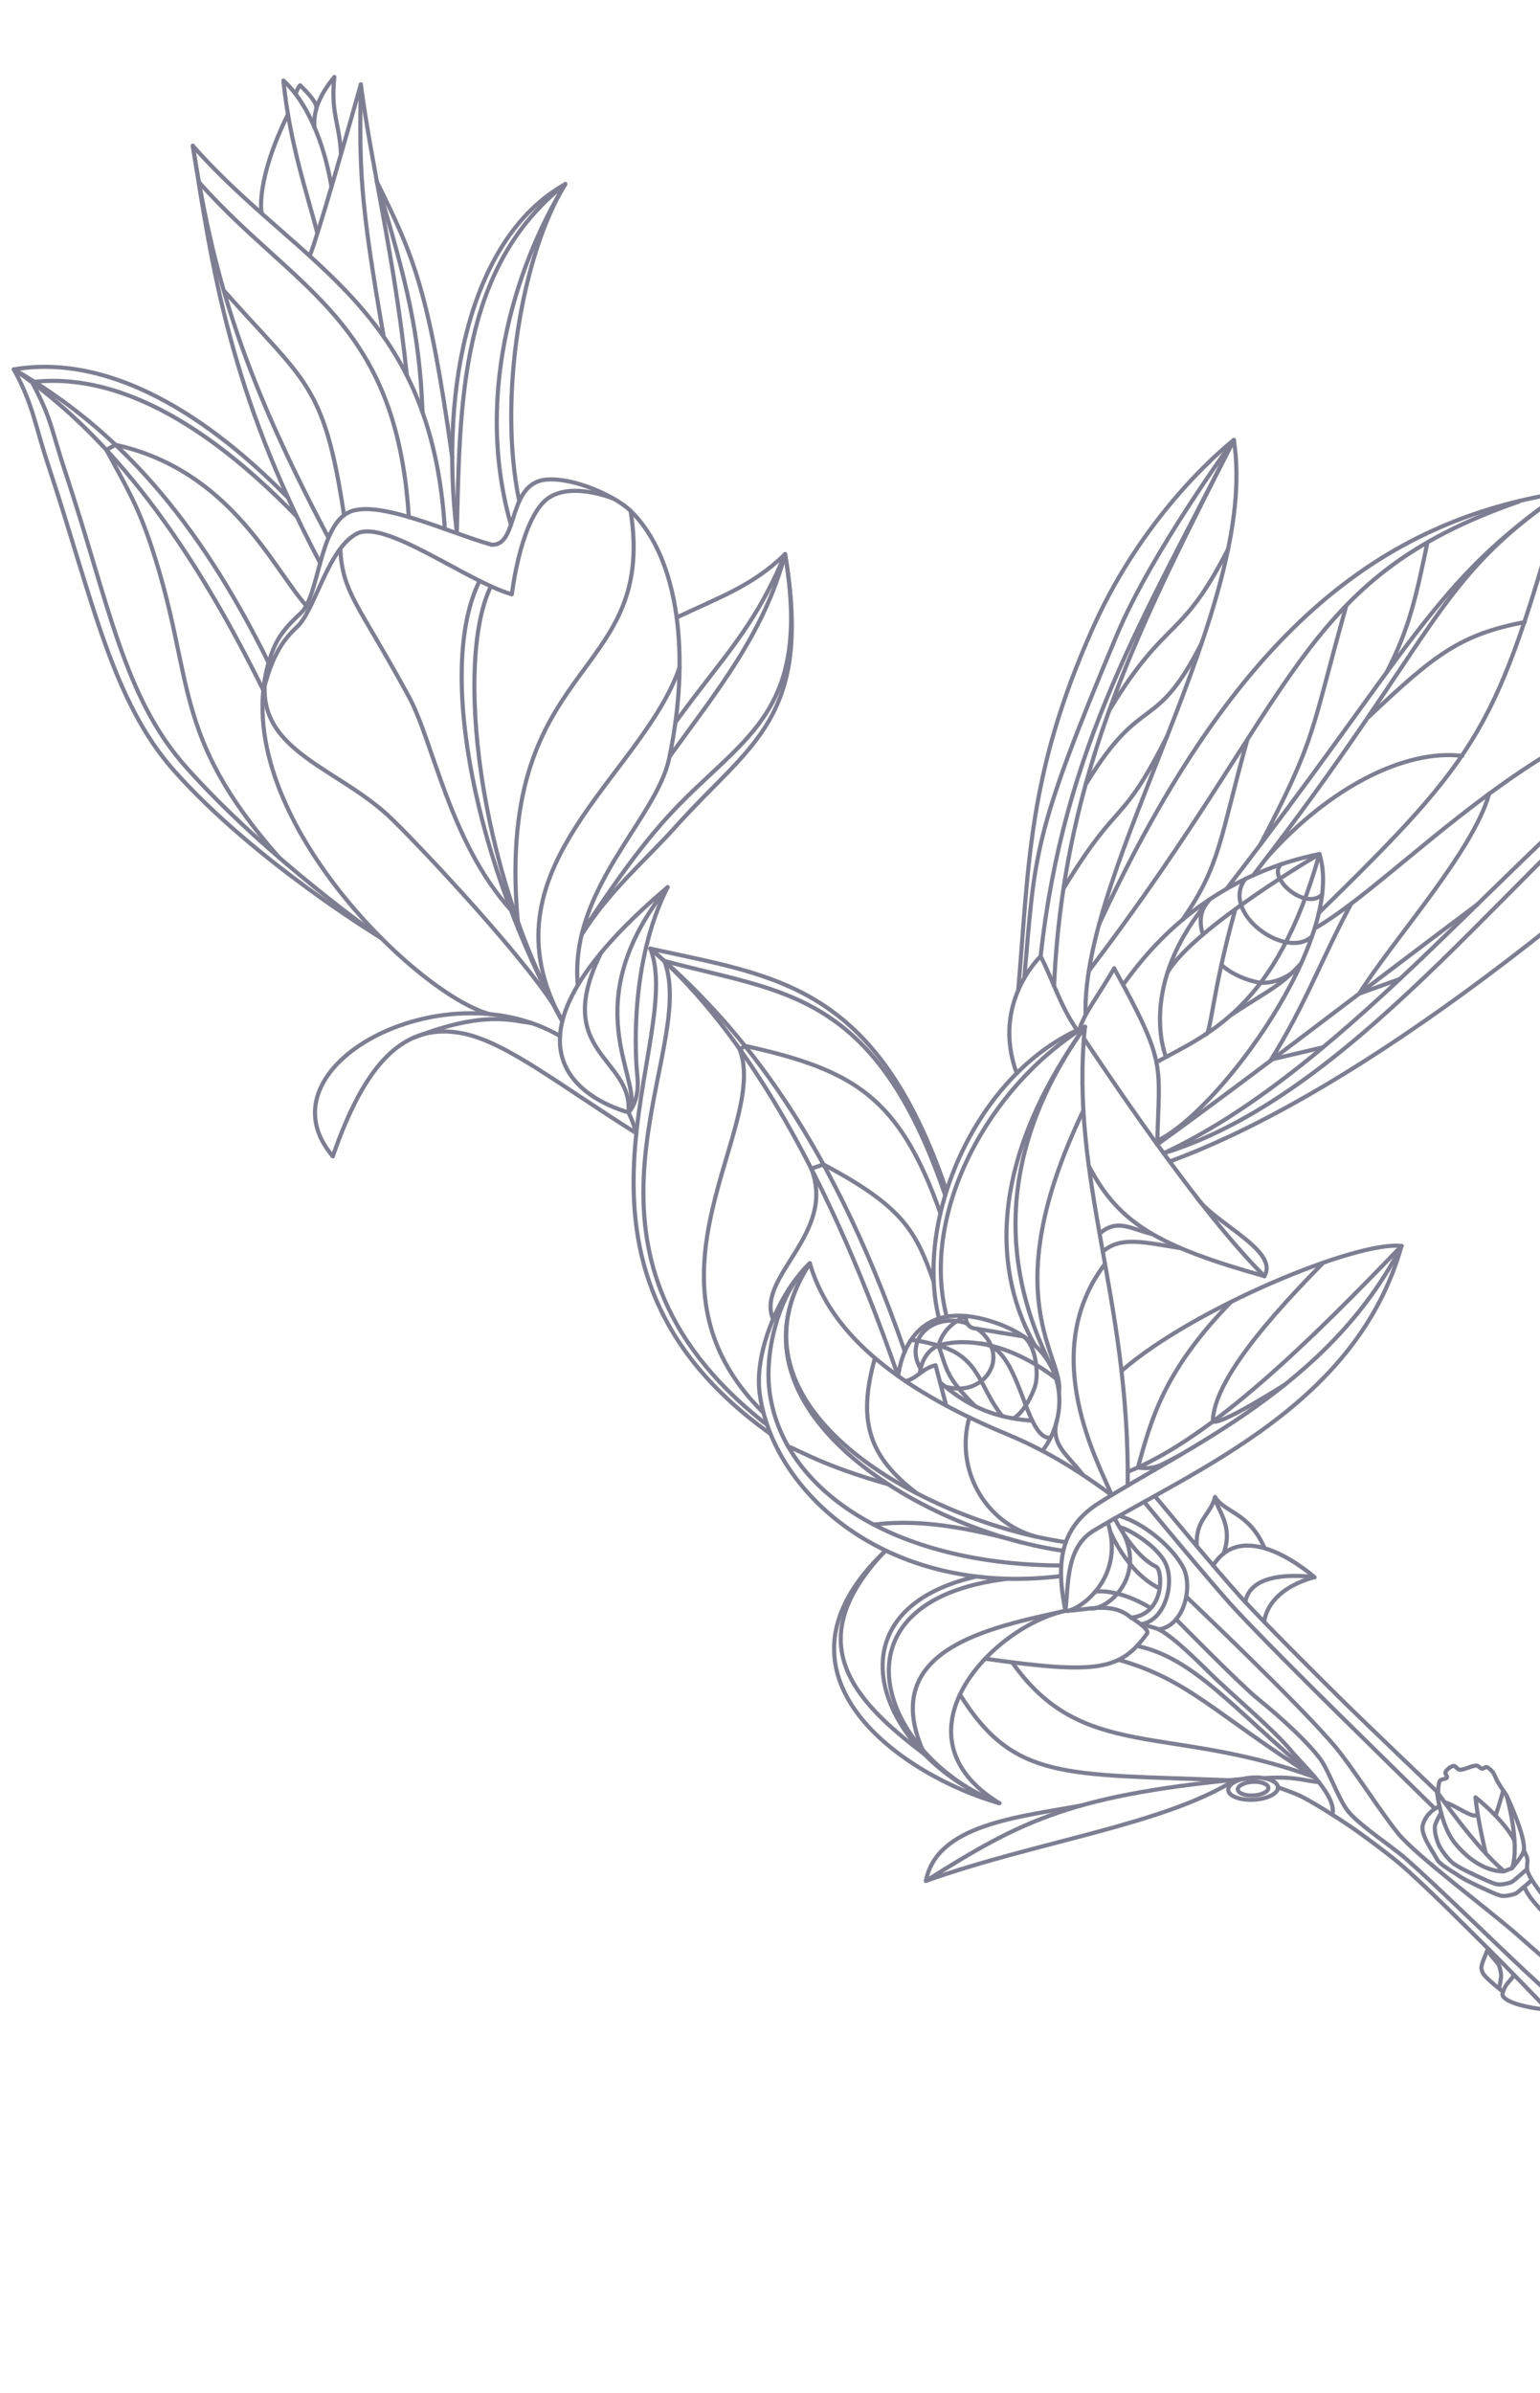 <svg width="374" height="581" viewBox="0 0 374 581" fill="none" xmlns="http://www.w3.org/2000/svg">
<g clip-path="url(#clip0_8975_92206)">
<path d="M370.076 449.298C370.076 449.298 370.813 450.754 370.916 451.284C371.066 451.997 370.699 453.5 370.918 454.201C371.642 456.539 374.842 460.444 376.46 462.285C378.689 464.82 383.399 470.017 386.529 471.29C387.329 471.618 389.153 471.207 389.983 471.443C390.79 471.673 392.32 472.483 392.904 473.079C394.24 474.444 395.271 478.352 396.499 479.807C397.419 480.892 399.732 482.645 401.003 483.282C402.018 483.795 404.95 484.417 404.95 484.417" stroke="#7E7E93" stroke-linecap="round" stroke-linejoin="round"/>
<path d="M390.734 503.259C391.04 502.169 387.359 502.305 386.56 501.503C386.083 501.023 385.874 499.573 385.517 498.996C383.729 496.121 378.894 491.287 376.6 488.796C372.924 484.809 365.332 477.067 361.489 473.241C356.229 468.008 345.743 457.474 340.096 452.658C337.159 450.156 330.969 445.537 327.775 443.371C324.834 441.376 318.824 437.534 315.617 435.993C314.352 435.386 310.367 433.977 310.367 433.977" stroke="#7E7E93" stroke-linecap="round" stroke-linejoin="round"/>
<path d="M375.853 488.029C375.853 488.029 366.311 487.108 364.951 484.595C364.668 484.076 365.332 482.855 365.589 482.325C365.961 481.551 367.372 480.369 367.606 479.539" stroke="#7E7E93" stroke-linecap="round" stroke-linejoin="round"/>
<path d="M361.355 473.113C361.017 474.316 359.773 476.603 359.769 477.85C359.769 478.221 360.023 478.953 360.23 479.263C361.142 480.65 365.016 483.599 365.016 483.599" stroke="#7E7E93" stroke-linecap="round" stroke-linejoin="round"/>
<path d="M361.642 473.401C361.334 474.498 363.628 476.21 364.054 477.268C364.278 477.825 364.54 479.023 364.559 479.623C364.581 480.394 364.098 482.67 364.098 482.67" stroke="#7E7E93" stroke-linecap="round" stroke-linejoin="round"/>
<path d="M280.444 363.236C280.444 363.236 296.255 382.284 301.64 388.144C307.508 394.527 319.799 406.757 325.962 412.85C331.639 418.47 348.974 435.015 348.974 435.015" stroke="#7E7E93" stroke-linecap="round" stroke-linejoin="round"/>
<path fill-rule="evenodd" clip-rule="evenodd" d="M348.973 435.016C348.973 435.016 358.066 448.259 365.271 454.363C365.271 454.363 359.467 455.052 353.319 447.511C349.85 443.254 348.973 435.016 348.973 435.016Z" stroke="#7E7E93" stroke-linecap="round" stroke-linejoin="round"/>
<path fill-rule="evenodd" clip-rule="evenodd" d="M365.886 435.976C365.886 435.976 369.274 447.79 367.195 453.62C367.195 453.62 369.895 450.583 370.076 449.298C370.568 445.842 365.886 435.976 365.886 435.976Z" stroke="#7E7E93" stroke-linecap="round" stroke-linejoin="round"/>
<path d="M367.816 447.022C367.816 447.022 366.131 442.795 358.34 436.398C358.759 441.539 360.842 450.042 360.842 450.042" stroke="#7E7E93" stroke-linecap="round" stroke-linejoin="round"/>
<path d="M367.193 453.621L365.273 454.362" stroke="#7E7E93" stroke-linecap="round" stroke-linejoin="round"/>
<path d="M349.249 435.415C349.249 435.415 349.254 432.967 349.721 432.351C350.002 431.98 351.23 432.006 351.412 431.58C351.541 431.291 350.923 430.682 351.015 430.379C351.196 429.759 352.407 428.798 353.057 428.776C353.472 428.761 354.017 429.654 354.428 429.707C355.514 429.843 357.622 428.559 358.705 428.732C359.059 428.786 359.58 429.434 359.938 429.465C360.216 429.485 360.707 429.017 360.986 429.057C361.464 429.129 362.205 429.891 362.511 430.267C362.896 430.735 363.329 431.901 363.61 432.44C364.103 433.371 365.883 435.977 365.883 435.977" stroke="#7E7E93" stroke-linecap="round" stroke-linejoin="round"/>
<path d="M358.848 440.335C358.331 442.176 353.865 438.452 350.806 437.594" stroke="#7E7E93" stroke-linecap="round" stroke-linejoin="round"/>
<path d="M340.368 302.532C329.513 341.207 290.402 356.729 265.701 371.604C258.864 375.726 259.534 384.345 258.752 391.113" stroke="#7E7E93" stroke-linecap="round" stroke-linejoin="round"/>
<path d="M340.368 302.532C322.874 336.804 287.597 351.735 266.816 364.995C257.298 371.072 256.454 379.813 258.751 391.113" stroke="#7E7E93" stroke-linecap="round" stroke-linejoin="round"/>
<path d="M269.073 369.771C273.512 383.942 260.932 391.723 258.752 391.111" stroke="#7E7E93" stroke-linecap="round" stroke-linejoin="round"/>
<path d="M270.685 368.693C272.843 372.752 276.54 378.373 280.797 380.426C282.339 381.17 283.094 391.878 274.681 392.786C270.007 388.672 263.725 391.109 258.75 391.11" stroke="#7E7E93" stroke-linecap="round" stroke-linejoin="round"/>
<path d="M271.937 370.866C273.211 370.816 280.631 374.922 282.942 379.359C285.4 384.083 283.118 393.572 277.021 394.389C277.021 394.389 280.541 395.159 281.629 395.745C285.343 397.746 291.371 403.842 294.387 406.792C299.116 411.412 309.309 419.961 313.516 425.065C316.478 428.66 324.818 436.132 323.559 440.618" stroke="#7E7E93" stroke-linecap="round" stroke-linejoin="round"/>
<path d="M294.625 380.105C302.343 367.78 319.242 382.978 319.242 382.978C319.242 382.978 303.787 380.505 302.448 389.013" stroke="#7E7E93" stroke-linecap="round" stroke-linejoin="round"/>
<path d="M319.241 382.978C319.241 382.978 308.341 385.281 307.001 393.789" stroke="#7E7E93" stroke-linecap="round" stroke-linejoin="round"/>
<path d="M295.085 363.525C293.781 368.172 290.402 368.77 290.618 375.386" stroke="#7E7E93" stroke-linecap="round" stroke-linejoin="round"/>
<path d="M295.086 363.525C297.56 367.368 303.422 367.263 307.114 375.924" stroke="#7E7E93" stroke-linecap="round" stroke-linejoin="round"/>
<path d="M295.086 363.525C295.468 366.725 299.672 370.234 297.157 377.222" stroke="#7E7E93" stroke-linecap="round" stroke-linejoin="round"/>
<path fill-rule="evenodd" clip-rule="evenodd" d="M310.368 433.978C310.288 432.488 307.52 431.431 304.183 431.608C300.845 431.792 298.204 433.141 298.285 434.627C298.363 436.112 301.134 437.173 304.471 436.993C307.808 436.812 310.449 435.464 310.368 433.978Z" stroke="#7E7E93" stroke-linecap="round" stroke-linejoin="round"/>
<path d="M320.306 432.743C316.094 432.218 313.895 431.255 306.929 431.756" stroke="#7E7E93" stroke-linecap="round" stroke-linejoin="round"/>
<path d="M224.867 456.703C248.213 442.032 260.136 435.581 305.591 431.61" stroke="#7E7E93" stroke-linecap="round" stroke-linejoin="round"/>
<path d="M300.013 432.126C282.741 443.078 251.823 447.085 224.866 456.702" stroke="#7E7E93" stroke-linecap="round" stroke-linejoin="round"/>
<path d="M262.471 438.426C247.415 441.188 227.467 443.017 224.867 456.703" stroke="#7E7E93" stroke-linecap="round" stroke-linejoin="round"/>
<path d="M196.676 306.748C189.51 313.447 183.211 327.925 184.461 338.077C187.399 361.9 214.906 387.766 257.311 382.731" stroke="#7E7E93" stroke-linecap="round" stroke-linejoin="round"/>
<path d="M196.677 306.748C200.655 320.343 212.477 334.943 244.67 348.296C256.21 353.082 264.828 359.255 269.974 363.034" stroke="#7E7E93" stroke-linecap="round" stroke-linejoin="round"/>
<path d="M196.677 306.748C173.855 341.514 223.083 371.38 257.877 376.504" stroke="#7E7E93" stroke-linecap="round" stroke-linejoin="round"/>
<path d="M258.751 391.111C240.416 395.212 216.211 421.622 242.683 437.829" stroke="#7E7E93" stroke-linecap="round" stroke-linejoin="round"/>
<path d="M214.727 376.838C183.338 407.051 220.004 431.461 242.682 437.826" stroke="#7E7E93" stroke-linecap="round" stroke-linejoin="round"/>
<path d="M244.709 383.338C199.627 388.743 214.045 426.842 242.682 437.827" stroke="#7E7E93" stroke-linecap="round" stroke-linejoin="round"/>
<path d="M239.261 402.752C266.753 406.649 272.121 405.516 278.558 396.671C279.367 395.563 274.685 392.785 274.685 392.785" stroke="#7E7E93" stroke-linecap="round" stroke-linejoin="round"/>
<path d="M245.813 403.638C262.942 427.975 283.846 418.507 319.332 431.55" stroke="#7E7E93" stroke-linecap="round" stroke-linejoin="round"/>
<path d="M271.652 403.02C288.62 407.782 294.861 416.041 319.332 431.549" stroke="#7E7E93" stroke-linecap="round" stroke-linejoin="round"/>
<path d="M276.133 399.648C290.078 402.594 299.573 415.046 319.331 431.548" stroke="#7E7E93" stroke-linecap="round" stroke-linejoin="round"/>
<path d="M233.136 411.452C246.271 432.567 258.913 430.691 298.612 432.265" stroke="#7E7E93" stroke-linecap="round" stroke-linejoin="round"/>
<path d="M263.489 249.31C259.751 286.513 274.339 315.035 273.876 360.698" stroke="#7E7E93" stroke-linecap="round" stroke-linejoin="round"/>
<path d="M263.488 249.31C239.966 263.856 223.619 294.34 229.793 319.23" stroke="#7E7E93" stroke-linecap="round" stroke-linejoin="round"/>
<path d="M263.488 249.31C234.789 289.573 245.424 316.291 251.365 326.704" stroke="#7E7E93" stroke-linecap="round" stroke-linejoin="round"/>
<path d="M218.114 334.126C218.311 333.424 219.816 314.951 239.615 320.508C259.651 326.132 260.225 342.933 253.202 352.24" stroke="#7E7E93" stroke-linecap="round" stroke-linejoin="round"/>
<path d="M340.368 302.532C329.467 301.261 290.082 317.575 272.606 332.669" stroke="#7E7E93" stroke-linecap="round" stroke-linejoin="round"/>
<path d="M157.948 230.337C188.917 237.166 212.832 239.104 229.885 289.151" stroke="#7E7E93" stroke-linecap="round" stroke-linejoin="round"/>
<path d="M157.948 230.337C166.627 252.6 129.062 306.662 186.994 348.066" stroke="#7E7E93" stroke-linecap="round" stroke-linejoin="round"/>
<path d="M157.948 230.337C177.605 247.285 198.93 278.771 218.112 334.127" stroke="#7E7E93" stroke-linecap="round" stroke-linejoin="round"/>
<path d="M261.788 250.395C257.552 244.522 255.671 237.826 252.725 232.214C252.725 232.214 240.675 243.469 246.914 260.608" stroke="#7E7E93" stroke-linecap="round" stroke-linejoin="round"/>
<path d="M263.238 252.139C278.396 274.874 294.925 297.825 307.06 309.859" stroke="#7E7E93" stroke-linecap="round" stroke-linejoin="round"/>
<path d="M264.547 283.335C271.761 297.111 281.464 302.675 307.058 309.859" stroke="#7E7E93" stroke-linecap="round" stroke-linejoin="round"/>
<path d="M290.558 290.635C294.67 296.965 310.769 303.601 307.058 309.859" stroke="#7E7E93" stroke-linecap="round" stroke-linejoin="round"/>
<path d="M440.744 168.451C432.044 169.645 416.725 170.164 405.693 177.827C369.55 202.927 328.322 258.704 282.598 280.026" stroke="#7E7E93" stroke-linecap="round" stroke-linejoin="round"/>
<path d="M440.744 168.451C380.718 226.082 325.684 266.769 284.064 282.022" stroke="#7E7E93" stroke-linecap="round" stroke-linejoin="round"/>
<path d="M319.289 225.432C344.331 211.002 386.642 157.618 440.742 168.451" stroke="#7E7E93" stroke-linecap="round" stroke-linejoin="round"/>
<path d="M320.429 207.372C290.508 213.434 276.467 234.187 272.758 239.093" stroke="#7E7E93" stroke-linecap="round" stroke-linejoin="round"/>
<path d="M320.43 207.372C326.879 227.608 296.563 269.244 281.332 276.866" stroke="#7E7E93" stroke-linecap="round" stroke-linejoin="round"/>
<path d="M270.581 235.13C266.443 242.254 263.227 246.095 262.071 250.212" stroke="#7E7E93" stroke-linecap="round" stroke-linejoin="round"/>
<path d="M270.58 235.13C283.56 258.683 281.479 258.099 281.045 277.886" stroke="#7E7E93" stroke-linecap="round" stroke-linejoin="round"/>
<path d="M320.429 207.372C309.919 244.815 293.59 250.918 280.842 257.919" stroke="#7E7E93" stroke-linecap="round" stroke-linejoin="round"/>
<path d="M316.014 233.888C311.038 239.341 309.433 239.634 298.955 246.446" stroke="#7E7E93" stroke-linecap="round" stroke-linejoin="round"/>
<path d="M293.888 218.303C275.899 239.303 283.152 256.651 283.184 256.66" stroke="#7E7E93" stroke-linecap="round" stroke-linejoin="round"/>
<path d="M300.022 220.738C294.171 241.583 294.107 251.584 292.716 251.193" stroke="#7E7E93" stroke-linecap="round" stroke-linejoin="round"/>
<path d="M283.56 236.084C290.049 225.154 320.429 207.372 320.429 207.372" stroke="#7E7E93" stroke-linecap="round" stroke-linejoin="round"/>
<path d="M227.924 326.714C238.073 329.563 237.832 336.978 243.408 343.846" stroke="#7E7E93" stroke-linecap="round" stroke-linejoin="round"/>
<path d="M227.924 326.713C227.924 326.713 240.095 322.124 256.468 334.725" stroke="#7E7E93" stroke-linecap="round" stroke-linejoin="round"/>
<path d="M255.133 349.106C248.659 349.651 247.877 326.309 238.062 326.235" stroke="#7E7E93" stroke-linecap="round" stroke-linejoin="round"/>
<path d="M227.924 326.714C230.042 332.674 229.638 334.311 236.844 341.437" stroke="#7E7E93" stroke-linecap="round" stroke-linejoin="round"/>
<path d="M234.668 319.56C231.197 321.046 228.85 323.417 227.924 326.714C227.924 326.714 224.202 327.859 223.408 333.241" stroke="#7E7E93" stroke-linecap="round" stroke-linejoin="round"/>
<path d="M234.669 319.561C234.314 320.824 235.093 322.14 236.411 322.51L248.578 324.506" stroke="#7E7E93" stroke-linecap="round" stroke-linejoin="round"/>
<path d="M221.138 325.525C221.241 325.16 224.275 325.69 227.924 326.714" stroke="#7E7E93" stroke-linecap="round" stroke-linejoin="round"/>
<path d="M219.896 335.36C222.846 334.648 223.859 332.321 227.206 331.489L229.784 341.297" stroke="#7E7E93" stroke-linecap="round" stroke-linejoin="round"/>
<path d="M228.313 335.701C231.853 338.47 238.029 344.164 250.701 344.954" stroke="#7E7E93" stroke-linecap="round" stroke-linejoin="round"/>
<path d="M379.593 119.564C363.504 176.884 359.871 182.914 320.293 221.667" stroke="#7E7E93" stroke-linecap="round" stroke-linejoin="round"/>
<path d="M379.593 119.564C335.32 126.421 299.977 153.195 266.929 224.384" stroke="#7E7E93" stroke-linecap="round" stroke-linejoin="round"/>
<path d="M368.84 121.799C315.046 140.554 315.753 168.39 264.43 235.74" stroke="#7E7E93" stroke-linecap="round" stroke-linejoin="round"/>
<path d="M299.644 106.842C299.644 106.842 279.691 134.038 271.241 154.17C250.715 203.079 251.4 206.914 248.759 237.495" stroke="#7E7E93" stroke-linecap="round" stroke-linejoin="round"/>
<path d="M299.643 106.842C306.013 146.882 262.848 210.176 263.628 246.194" stroke="#7E7E93" stroke-linecap="round" stroke-linejoin="round"/>
<path d="M299.643 106.842C277.666 150.331 258.361 186.447 255.981 239.374" stroke="#7E7E93" stroke-linecap="round" stroke-linejoin="round"/>
<path d="M154.541 275.163C135.741 263.372 123.03 253.107 112.51 250.95C98.131 248.01 88.66 258.111 80.822 280.76" stroke="#7E7E93" stroke-linecap="round" stroke-linejoin="round"/>
<path d="M136.002 251.554C107.439 234.947 62.319 259.046 80.821 280.759" stroke="#7E7E93" stroke-linecap="round" stroke-linejoin="round"/>
<path d="M154.54 275.163C153.826 272.914 153.554 272.035 152.62 270.085" stroke="#7E7E93" stroke-linecap="round" stroke-linejoin="round"/>
<path fill-rule="evenodd" clip-rule="evenodd" d="M162.135 215.419C152.752 233.895 154.333 257.044 154.764 260.991C155.501 267.636 152.624 270.084 152.624 270.084C149.635 269.245 111.329 258.493 162.135 215.419Z" stroke="#7E7E93" stroke-linecap="round" stroke-linejoin="round"/>
<path d="M146.006 231.295C133.822 255.635 153.783 256.809 152.624 270.083" stroke="#7E7E93" stroke-linecap="round" stroke-linejoin="round"/>
<path d="M162.134 215.419C139.472 243.812 155.899 261.482 153.073 269.58" stroke="#7E7E93" stroke-linecap="round" stroke-linejoin="round"/>
<path d="M129.089 248.405C124.264 247.86 117.846 245.249 100.495 251.947" stroke="#7E7E93" stroke-linecap="round" stroke-linejoin="round"/>
<path d="M116.473 141.039C105.665 162.771 115.982 210.935 136.564 247.951" stroke="#7E7E93" stroke-linecap="round" stroke-linejoin="round"/>
<path d="M119.391 132.263C108.725 129.269 91.483 120.963 84.576 124.456C77.456 128.058 77.485 144.814 73.059 148.861C68.283 153.232 66.676 155.998 65.239 160.933C54.963 196.224 100.521 241.088 118.845 246.232" stroke="#7E7E93" stroke-linecap="round" stroke-linejoin="round"/>
<path d="M119.393 132.263C126.148 132.574 123.013 117.206 132.771 116.447C139.632 115.913 149.686 120.659 153.146 124.031C165.03 135.617 167.735 159.663 162.484 184.263C159.36 198.892 138.204 215.931 140.323 239.217" stroke="#7E7E93" stroke-linecap="round" stroke-linejoin="round"/>
<path d="M190.662 134.562C197.416 174.478 179.513 178.953 161.597 198.943C153.69 207.763 146.837 218.138 141.454 226.185" stroke="#7E7E93" stroke-linecap="round" stroke-linejoin="round"/>
<path d="M190.661 134.562C183.111 152.736 175.307 159.758 164.031 175.403" stroke="#7E7E93" stroke-linecap="round" stroke-linejoin="round"/>
<path d="M190.661 134.562C182.784 142.266 174.747 144.978 164.329 149.938" stroke="#7E7E93" stroke-linecap="round" stroke-linejoin="round"/>
<path d="M3.372 89.69C27.461 106.069 46.474 132.235 63.957 167.589" stroke="#7E7E93" stroke-linecap="round" stroke-linejoin="round"/>
<path d="M3.372 89.69C8.133 98.488 8.384 102.883 11.745 113.032C22.489 145.436 27.128 170.138 42.384 187.248C62.119 209.387 92.585 227.77 92.585 227.77" stroke="#7E7E93" stroke-linecap="round" stroke-linejoin="round"/>
<path d="M46.829 35.414C51.537 64.958 55.743 95.06 77.756 136.692" stroke="#7E7E93" stroke-linecap="round" stroke-linejoin="round"/>
<path d="M69.975 120.885C57.686 108.354 31.439 84.973 3.372 89.691" stroke="#7E7E93" stroke-linecap="round" stroke-linejoin="round"/>
<path d="M46.829 35.414C72.847 64.875 104.683 74.434 108.033 128.439" stroke="#7E7E93" stroke-linecap="round" stroke-linejoin="round"/>
<path d="M137.282 44.709C126.736 61.807 120.864 96.543 126.106 121.708" stroke="#7E7E93" stroke-linecap="round" stroke-linejoin="round"/>
<path d="M137.281 44.709C111.557 64.895 111.7 98.17 110.945 129.256" stroke="#7E7E93" stroke-linecap="round" stroke-linejoin="round"/>
<path d="M87.63 20.512C81.149 43.601 75.596 62.152 75.16 62.03" stroke="#7E7E93" stroke-linecap="round" stroke-linejoin="round"/>
<path d="M87.63 20.512C90.253 40.528 95.835 62.568 98.799 91.079" stroke="#7E7E93" stroke-linecap="round" stroke-linejoin="round"/>
<path d="M91.518 44.135C100.387 62.033 104.198 70.641 109.822 111.049" stroke="#7E7E93" stroke-linecap="round" stroke-linejoin="round"/>
<path d="M91.518 44.135C98.822 68.72 101.878 80.742 102.621 100.133" stroke="#7E7E93" stroke-linecap="round" stroke-linejoin="round"/>
<path d="M68.839 19.59C70.299 34.616 74.675 47.275 77.073 56.59" stroke="#7E7E93" stroke-linecap="round" stroke-linejoin="round"/>
<path d="M68.839 19.59C72.649 22.915 78.116 31.133 80.496 45.331" stroke="#7E7E93" stroke-linecap="round" stroke-linejoin="round"/>
<path d="M81.196 18.706C80.292 27.547 82.393 29.638 82.811 37.294" stroke="#7E7E93" stroke-linecap="round" stroke-linejoin="round"/>
<path d="M81.195 18.705C78.293 22.243 75.965 26.332 76.371 30.888" stroke="#7E7E93" stroke-linecap="round" stroke-linejoin="round"/>
<path d="M71.795 22.833C71.795 22.833 72.18 21.461 72.878 20.723C72.878 20.723 77.287 24.748 76.819 26.416" stroke="#7E7E93" stroke-linecap="round" stroke-linejoin="round"/>
<path d="M69.933 27.766C62.044 43.807 63.391 51.837 63.635 51.906" stroke="#7E7E93" stroke-linecap="round" stroke-linejoin="round"/>
<path d="M64.29 166.398C65.727 161.463 67.333 156.617 72.109 152.246C76.534 148.202 79.605 133.147 86.725 129.544C93.631 126.055 113.644 141.314 124.31 144.308C124.31 144.308 126.163 128.08 131.909 122.017C137.396 116.223 149.035 121.101 149.035 121.101" stroke="#7E7E93" stroke-linecap="round" stroke-linejoin="round"/>
<path d="M46.829 35.414C51.537 64.958 57.563 88.576 79.577 130.205" stroke="#7E7E93" stroke-linecap="round" stroke-linejoin="round"/>
<path d="M349.972 440.149C349.972 440.149 348.691 442.408 348.511 443.247C348.244 444.507 348.883 446.752 349.413 447.931C350.043 449.326 351.865 451.706 353.119 452.587C354.666 453.671 358.118 455.274 359.845 456.049C360.811 456.479 362.747 457.431 363.796 457.563C364.651 457.674 366.62 457.252 367.176 456.937C367.73 456.626 370.858 453.826 370.858 453.826" stroke="#7E7E93" stroke-linecap="round" stroke-linejoin="round"/>
<path d="M286.801 303.081C277.827 301.652 272.25 300.086 267.822 303.894" stroke="#7E7E93" stroke-linecap="round" stroke-linejoin="round"/>
<path d="M190.662 134.562C197.416 174.478 182.293 180.435 164.375 200.421C156.468 209.241 148.065 216.14 141.267 226.939" stroke="#7E7E93" stroke-linecap="round" stroke-linejoin="round"/>
<path d="M256.671 344.949C255.028 350.801 259.358 353.297 263.024 358.156" stroke="#7E7E93" stroke-linecap="round" stroke-linejoin="round"/>
<path d="M299.643 106.842C299.643 106.842 278.59 122.935 265.388 152.527C249.548 188.021 249.928 209.85 247.285 240.43" stroke="#7E7E93" stroke-linecap="round" stroke-linejoin="round"/>
<path d="M321.384 306.582C303.448 324.743 294.7 337.199 294.539 345.18" stroke="#7E7E93" stroke-linecap="round" stroke-linejoin="round"/>
<path d="M298.962 316.113C282.565 333.004 279.678 344.437 276.342 356.322" stroke="#7E7E93" stroke-linecap="round" stroke-linejoin="round"/>
<path d="M271.812 368.05C278.508 370.127 285.035 376.159 287.347 380.592C289.806 385.316 287.522 394.808 281.426 395.623" stroke="#7E7E93" stroke-linecap="round" stroke-linejoin="round"/>
<path d="M349.589 438.574C349.589 438.574 346.475 439.758 345.526 443.142C344.864 445.499 348.382 450.146 348.912 451.326C349.54 452.724 352.89 454.484 354.147 455.366C355.693 456.454 359.146 458.053 360.87 458.827C361.838 459.258 363.771 460.212 364.822 460.348C365.674 460.456 367.645 460.03 368.202 459.722C368.754 459.407 371.882 456.604 371.882 456.604" stroke="#7E7E93" stroke-linecap="round" stroke-linejoin="round"/>
<path d="M277.866 364.668C277.866 364.668 294.193 384.442 299.582 390.3C305.446 396.685 317.74 408.916 323.904 415.008C329.578 420.625 348.488 439.172 348.488 439.172" stroke="#7E7E93" stroke-linecap="round" stroke-linejoin="round"/>
<path d="M370.222 458.068C370.945 460.409 373.556 462.952 375.177 464.794C377.402 467.331 382.113 472.525 385.242 473.798C386.043 474.126 387.742 474.776 388.575 475.013C389.379 475.243 391.003 476.546 391.592 477.144C392.926 478.504 393.982 480.856 395.213 482.312C396.133 483.4 398.446 485.153 399.716 485.793C400.732 486.303 404.352 487.198 404.352 487.198" stroke="#7E7E93" stroke-linecap="round" stroke-linejoin="round"/>
<path d="M285.623 393.181C285.623 393.181 301.204 409.033 305.513 412.526C311.008 416.971 317.467 422.849 320.592 427.05C322.752 429.954 325.117 437.021 327.411 439.817C330.288 443.323 338.037 448.328 341.444 451.325C348.862 457.853 362.994 471.696 370.213 478.452C373.604 481.631 380.878 488.191 383.951 490.984C386.644 493.421 388.018 496.782 389.615 498.514C390.631 499.616 394.614 500.931 394.209 502.374" stroke="#7E7E93" stroke-linecap="round" stroke-linejoin="round"/>
<path d="M288.257 387.855C288.257 387.855 316.262 414.439 324.448 424.344C328.526 429.277 335.295 439.929 339.461 445.08C344.023 450.716 361.607 463.671 368.813 470.07C374.718 475.322 386.831 485.523 392.277 491.251C393.912 492.97 399.26 496.422 398.618 498.708" stroke="#7E7E93" stroke-linecap="round" stroke-linejoin="round"/>
<path d="M365.075 434.769C364.129 438.14 363.272 440.836 363.154 440.803" stroke="#7E7E93" stroke-linecap="round" stroke-linejoin="round"/>
<path fill-rule="evenodd" clip-rule="evenodd" d="M308.039 434.104C307.988 433.187 306.289 432.537 304.237 432.649C302.189 432.759 300.569 433.588 300.617 434.501C300.665 435.414 302.368 436.065 304.416 435.955C306.467 435.846 308.087 435.017 308.039 434.104Z" stroke="#7E7E93" stroke-linecap="round" stroke-linejoin="round"/>
<path d="M165.035 162.047C155.989 188.505 115.984 210.934 136.563 247.953" stroke="#7E7E93" stroke-linecap="round" stroke-linejoin="round"/>
<path d="M153.148 124.032C159.779 166.149 119.286 159.232 125.92 225.658" stroke="#7E7E93" stroke-linecap="round" stroke-linejoin="round"/>
<path d="M82.629 133.274C83.283 144.217 86.881 146.362 99.258 169.081C105.265 180.108 109.153 204.378 124.071 220.964" stroke="#7E7E93" stroke-linecap="round" stroke-linejoin="round"/>
<path d="M65.241 160.933C59.306 182.076 81.574 185.569 95.234 198.934C104.312 207.809 126.925 232.281 134.411 243.965" stroke="#7E7E93" stroke-linecap="round" stroke-linejoin="round"/>
<path d="M3.372 89.69C28.378 104.06 47.761 125.58 65.241 160.934" stroke="#7E7E93" stroke-linecap="round" stroke-linejoin="round"/>
<path d="M137.281 44.709C126.736 61.807 114.578 93.969 124.074 127.382" stroke="#7E7E93" stroke-linecap="round" stroke-linejoin="round"/>
<path d="M87.63 20.512C87.253 41.242 87.384 48.43 93.176 81.755" stroke="#7E7E93" stroke-linecap="round" stroke-linejoin="round"/>
<path d="M326.923 147.177C318.123 178.527 319.835 178.751 306.056 205.127" stroke="#7E7E93" stroke-linecap="round" stroke-linejoin="round"/>
<path d="M302.873 179.805C296.274 203.314 296.497 209.991 287.184 223.312" stroke="#7E7E93" stroke-linecap="round" stroke-linejoin="round"/>
<path d="M379.592 119.564C347.883 141.142 349.301 154.368 304.369 212.52" stroke="#7E7E93" stroke-linecap="round" stroke-linejoin="round"/>
<path d="M346.647 131.779C343.964 144.552 342.335 152.55 336.731 163.286" stroke="#7E7E93" stroke-linecap="round" stroke-linejoin="round"/>
<path d="M157.948 230.337C177.605 247.285 200.584 272.88 219.766 328.236" stroke="#7E7E93" stroke-linecap="round" stroke-linejoin="round"/>
<path d="M196.676 306.748C173.854 341.514 224.059 369.343 258.853 374.463" stroke="#7E7E93" stroke-linecap="round" stroke-linejoin="round"/>
<path d="M237.115 382.795C199.164 391.498 214.045 426.842 242.681 437.827" stroke="#7E7E93" stroke-linecap="round" stroke-linejoin="round"/>
<path d="M332.368 174.107C348.569 158.749 354.685 154.09 370.311 151.034" stroke="#7E7E93" stroke-linecap="round" stroke-linejoin="round"/>
<path d="M307.607 208.303C322.913 191.044 341.336 181.871 355.111 183.538" stroke="#7E7E93" stroke-linecap="round" stroke-linejoin="round"/>
<path d="M361.652 192.736C357.685 206.869 338.506 227.909 330.093 241.268" stroke="#7E7E93" stroke-linecap="round" stroke-linejoin="round"/>
<path d="M328.17 219.396C321.295 232.08 316.903 244.252 308.487 257.61" stroke="#7E7E93" stroke-linecap="round" stroke-linejoin="round"/>
<path d="M298.263 133.277C286.886 155.74 283.345 149.584 269.67 172.017" stroke="#7E7E93" stroke-linecap="round" stroke-linejoin="round"/>
<path d="M291.849 156.104C280.472 178.566 277.511 167.782 263.835 190.215" stroke="#7E7E93" stroke-linecap="round" stroke-linejoin="round"/>
<path d="M283.402 178.87C272.022 201.332 272.082 193.122 258.406 215.555" stroke="#7E7E93" stroke-linecap="round" stroke-linejoin="round"/>
<path d="M379.594 119.564C347.885 141.142 342.798 157.687 297.865 215.839" stroke="#7E7E93" stroke-linecap="round" stroke-linejoin="round"/>
<path d="M263.488 249.31C234.789 289.573 250.336 321.087 255.279 331.815" stroke="#7E7E93" stroke-linecap="round" stroke-linejoin="round"/>
<path d="M224.05 332.996C222.576 331.039 221.98 328.626 222.629 326.314C223.84 321.998 228.935 319.65 234.005 321.073C234.319 321.161 234.622 321.264 234.916 321.374" stroke="#7E7E93" stroke-linecap="round" stroke-linejoin="round"/>
<path d="M237.368 322.666C240.354 324.773 241.906 328.215 240.993 331.467C240.803 332.144 239.934 334.207 238.303 335.32C236.06 337.112 232.938 337.637 229.615 336.704C229.166 336.578 228.877 336.438 228.459 336.262" stroke="#7E7E93" stroke-linecap="round" stroke-linejoin="round"/>
<path d="M248.578 324.505C251.567 326.614 252.445 333.841 251.237 336.996C249.629 341.209 247.796 343.316 246.169 344.43" stroke="#7E7E93" stroke-linecap="round" stroke-linejoin="round"/>
<path d="M311.094 209.876C307.637 213.085 316.99 221.211 321.091 217.214" stroke="#7E7E93" stroke-linecap="round" stroke-linejoin="round"/>
<path d="M302.423 213.422C296.256 221.579 312.241 233.216 318.618 227.395" stroke="#7E7E93" stroke-linecap="round" stroke-linejoin="round"/>
<path d="M306.152 238.64C308.629 238.726 311.2 238.036 313.678 236.307" stroke="#7E7E93" stroke-linecap="round" stroke-linejoin="round"/>
<path d="M296.624 234.275C297.688 235.303 301.021 237.764 306.151 238.64" stroke="#7E7E93" stroke-linecap="round" stroke-linejoin="round"/>
<path d="M293.025 219.329C291.396 221.484 291.267 224.125 292.122 226.908" stroke="#7E7E93" stroke-linecap="round" stroke-linejoin="round"/>
<path d="M190.661 134.562C185.559 153.887 174.005 167.91 162.726 183.554" stroke="#7E7E93" stroke-linecap="round" stroke-linejoin="round"/>
<path d="M228.387 294.591C218.416 266.455 207.496 259.806 180.912 253.946L179.665 254.849" stroke="#7E7E93" stroke-linecap="round" stroke-linejoin="round"/>
<path d="M179.592 254.647C187.042 273.759 152.537 310.548 185.423 343.048" stroke="#7E7E93" stroke-linecap="round" stroke-linejoin="round"/>
<path d="M258.751 391.111C240.417 395.212 212.73 400.414 224.518 425.946" stroke="#7E7E93" stroke-linecap="round" stroke-linejoin="round"/>
<path d="M214.726 376.838C194.214 398.608 206.995 412.736 224.516 425.943" stroke="#7E7E93" stroke-linecap="round" stroke-linejoin="round"/>
<path d="M67.715 208.156C41.313 178.09 47.529 165.152 36.788 132.745C33.423 122.599 30.588 118.032 25.828 109.23L28.053 108.008C55.977 114.202 66.149 137.835 74.383 147.065" stroke="#7E7E93" stroke-linecap="round" stroke-linejoin="round"/>
<path d="M197.033 283.756C203.121 299.376 184.057 309.738 187.573 319.862" stroke="#7E7E93" stroke-linecap="round" stroke-linejoin="round"/>
<path d="M226.768 311.271C222.42 298.869 219.274 293.008 199.982 282.746L197.031 283.755" stroke="#7E7E93" stroke-linecap="round" stroke-linejoin="round"/>
<path d="M48.216 44.123C71.379 70.354 96.291 77.443 99.275 125.527" stroke="#7E7E93" stroke-linecap="round" stroke-linejoin="round"/>
<path d="M54.323 70.508C74.155 92.967 78.687 92.869 83.558 125.099" stroke="#7E7E93" stroke-linecap="round" stroke-linejoin="round"/>
<path d="M358.832 219.566C332.189 239.515 303.039 262.094 281.046 277.886" stroke="#7E7E93" stroke-linecap="round" stroke-linejoin="round"/>
<path d="M196.677 306.748C189.51 313.448 185.612 327.509 186.865 337.662C189.805 361.489 216.521 379.958 257.738 380.118" stroke="#7E7E93" stroke-linecap="round" stroke-linejoin="round"/>
<path d="M212.484 329.749C208.17 345.119 211.016 353.713 222.673 362.606" stroke="#7E7E93" stroke-linecap="round" stroke-linejoin="round"/>
<path d="M235.413 344.158C231.901 356.671 239.057 369.605 251.419 373.075" stroke="#7E7E93" stroke-linecap="round" stroke-linejoin="round"/>
<path d="M191.426 351.24C193.363 351.784 199.834 355.932 215.692 360.383" stroke="#7E7E93" stroke-linecap="round" stroke-linejoin="round"/>
<path d="M212.169 370.181C217.815 369.59 227.446 368.716 247.902 374.458" stroke="#7E7E93" stroke-linecap="round" stroke-linejoin="round"/>
<path d="M299.643 106.842C277.667 150.331 258.364 180.868 252.725 232.215" stroke="#7E7E93" stroke-linecap="round" stroke-linejoin="round"/>
<path d="M7.759 92.771C12.519 101.573 12.472 104.379 15.837 114.526C26.578 146.929 29.994 169.233 45.25 186.343C64.989 208.482 92.586 227.769 92.586 227.769" stroke="#7E7E93" stroke-linecap="round" stroke-linejoin="round"/>
<path d="M72.076 125.395C59.786 112.864 34.814 89.574 7.76 92.771" stroke="#7E7E93" stroke-linecap="round" stroke-linejoin="round"/>
<path d="M137.281 44.709C114.64 57.323 106.62 93.243 110.944 129.256" stroke="#7E7E93" stroke-linecap="round" stroke-linejoin="round"/>
<path d="M161.328 233.312C170.004 255.574 131.656 303.504 186.321 345.998" stroke="#7E7E93" stroke-linecap="round" stroke-linejoin="round"/>
<path d="M161.328 233.313C189.839 241.136 212.497 240.179 229.55 290.229" stroke="#7E7E93" stroke-linecap="round" stroke-linejoin="round"/>
<path d="M279.908 299.667C274.791 298.521 271.466 295.713 267.044 299.522" stroke="#7E7E93" stroke-linecap="round" stroke-linejoin="round"/>
<path d="M263.488 249.31C237.706 259.866 221.871 295.267 228.041 320.157" stroke="#7E7E93" stroke-linecap="round" stroke-linejoin="round"/>
<path d="M263.111 269.659C241.132 315.303 258.65 329.429 257.16 338.116" stroke="#7E7E93" stroke-linecap="round" stroke-linejoin="round"/>
<path d="M268.358 306.898C251.813 328.695 266.922 355.422 269.971 363.035" stroke="#7E7E93" stroke-linecap="round" stroke-linejoin="round"/>
<path d="M340.368 302.532C318.466 325.306 294.353 349.172 273.881 357.374" stroke="#7E7E93" stroke-linecap="round" stroke-linejoin="round"/>
<path d="M294.539 345.179C296.558 345.936 309.185 337.963 311.971 336.258" stroke="#7E7E93" stroke-linecap="round" stroke-linejoin="round"/>
<path d="M276.341 356.321C280.855 356.914 281.959 355.643 286.537 353.334" stroke="#7E7E93" stroke-linecap="round" stroke-linejoin="round"/>
<path d="M309.048 257.189L321.322 254.293" stroke="#7E7E93" stroke-linecap="round" stroke-linejoin="round"/>
<path d="M330.095 241.267L339.978 237.707" stroke="#7E7E93" stroke-linecap="round" stroke-linejoin="round"/>
<path d="M440.744 168.451C432.044 169.645 418.845 171.755 407.81 179.42C371.667 204.518 331.046 265.118 282.598 280.026" stroke="#7E7E93" stroke-linecap="round" stroke-linejoin="round"/>
<path d="M272.669 372C278.289 382.718 269.194 390.952 264.763 390.555" stroke="#7E7E93" stroke-linecap="round" stroke-linejoin="round"/>
<path d="M269.587 371.777C269.587 371.777 273.55 381.656 281.447 385.592" stroke="#7E7E93" stroke-linecap="round" stroke-linejoin="round"/>
<path d="M265.9 386.502C265.9 386.502 270.992 385.392 279.449 390.426" stroke="#7E7E93" stroke-linecap="round" stroke-linejoin="round"/>
<path d="M119.214 142.35C110.454 160.361 115.981 210.934 136.564 247.95" stroke="#7E7E93" stroke-linecap="round" stroke-linejoin="round"/>
</g>
<defs>
<clipPath id="clip0_8975_92206">
<rect width="374" height="581" fill="white"/>
</clipPath>
</defs>
</svg>
